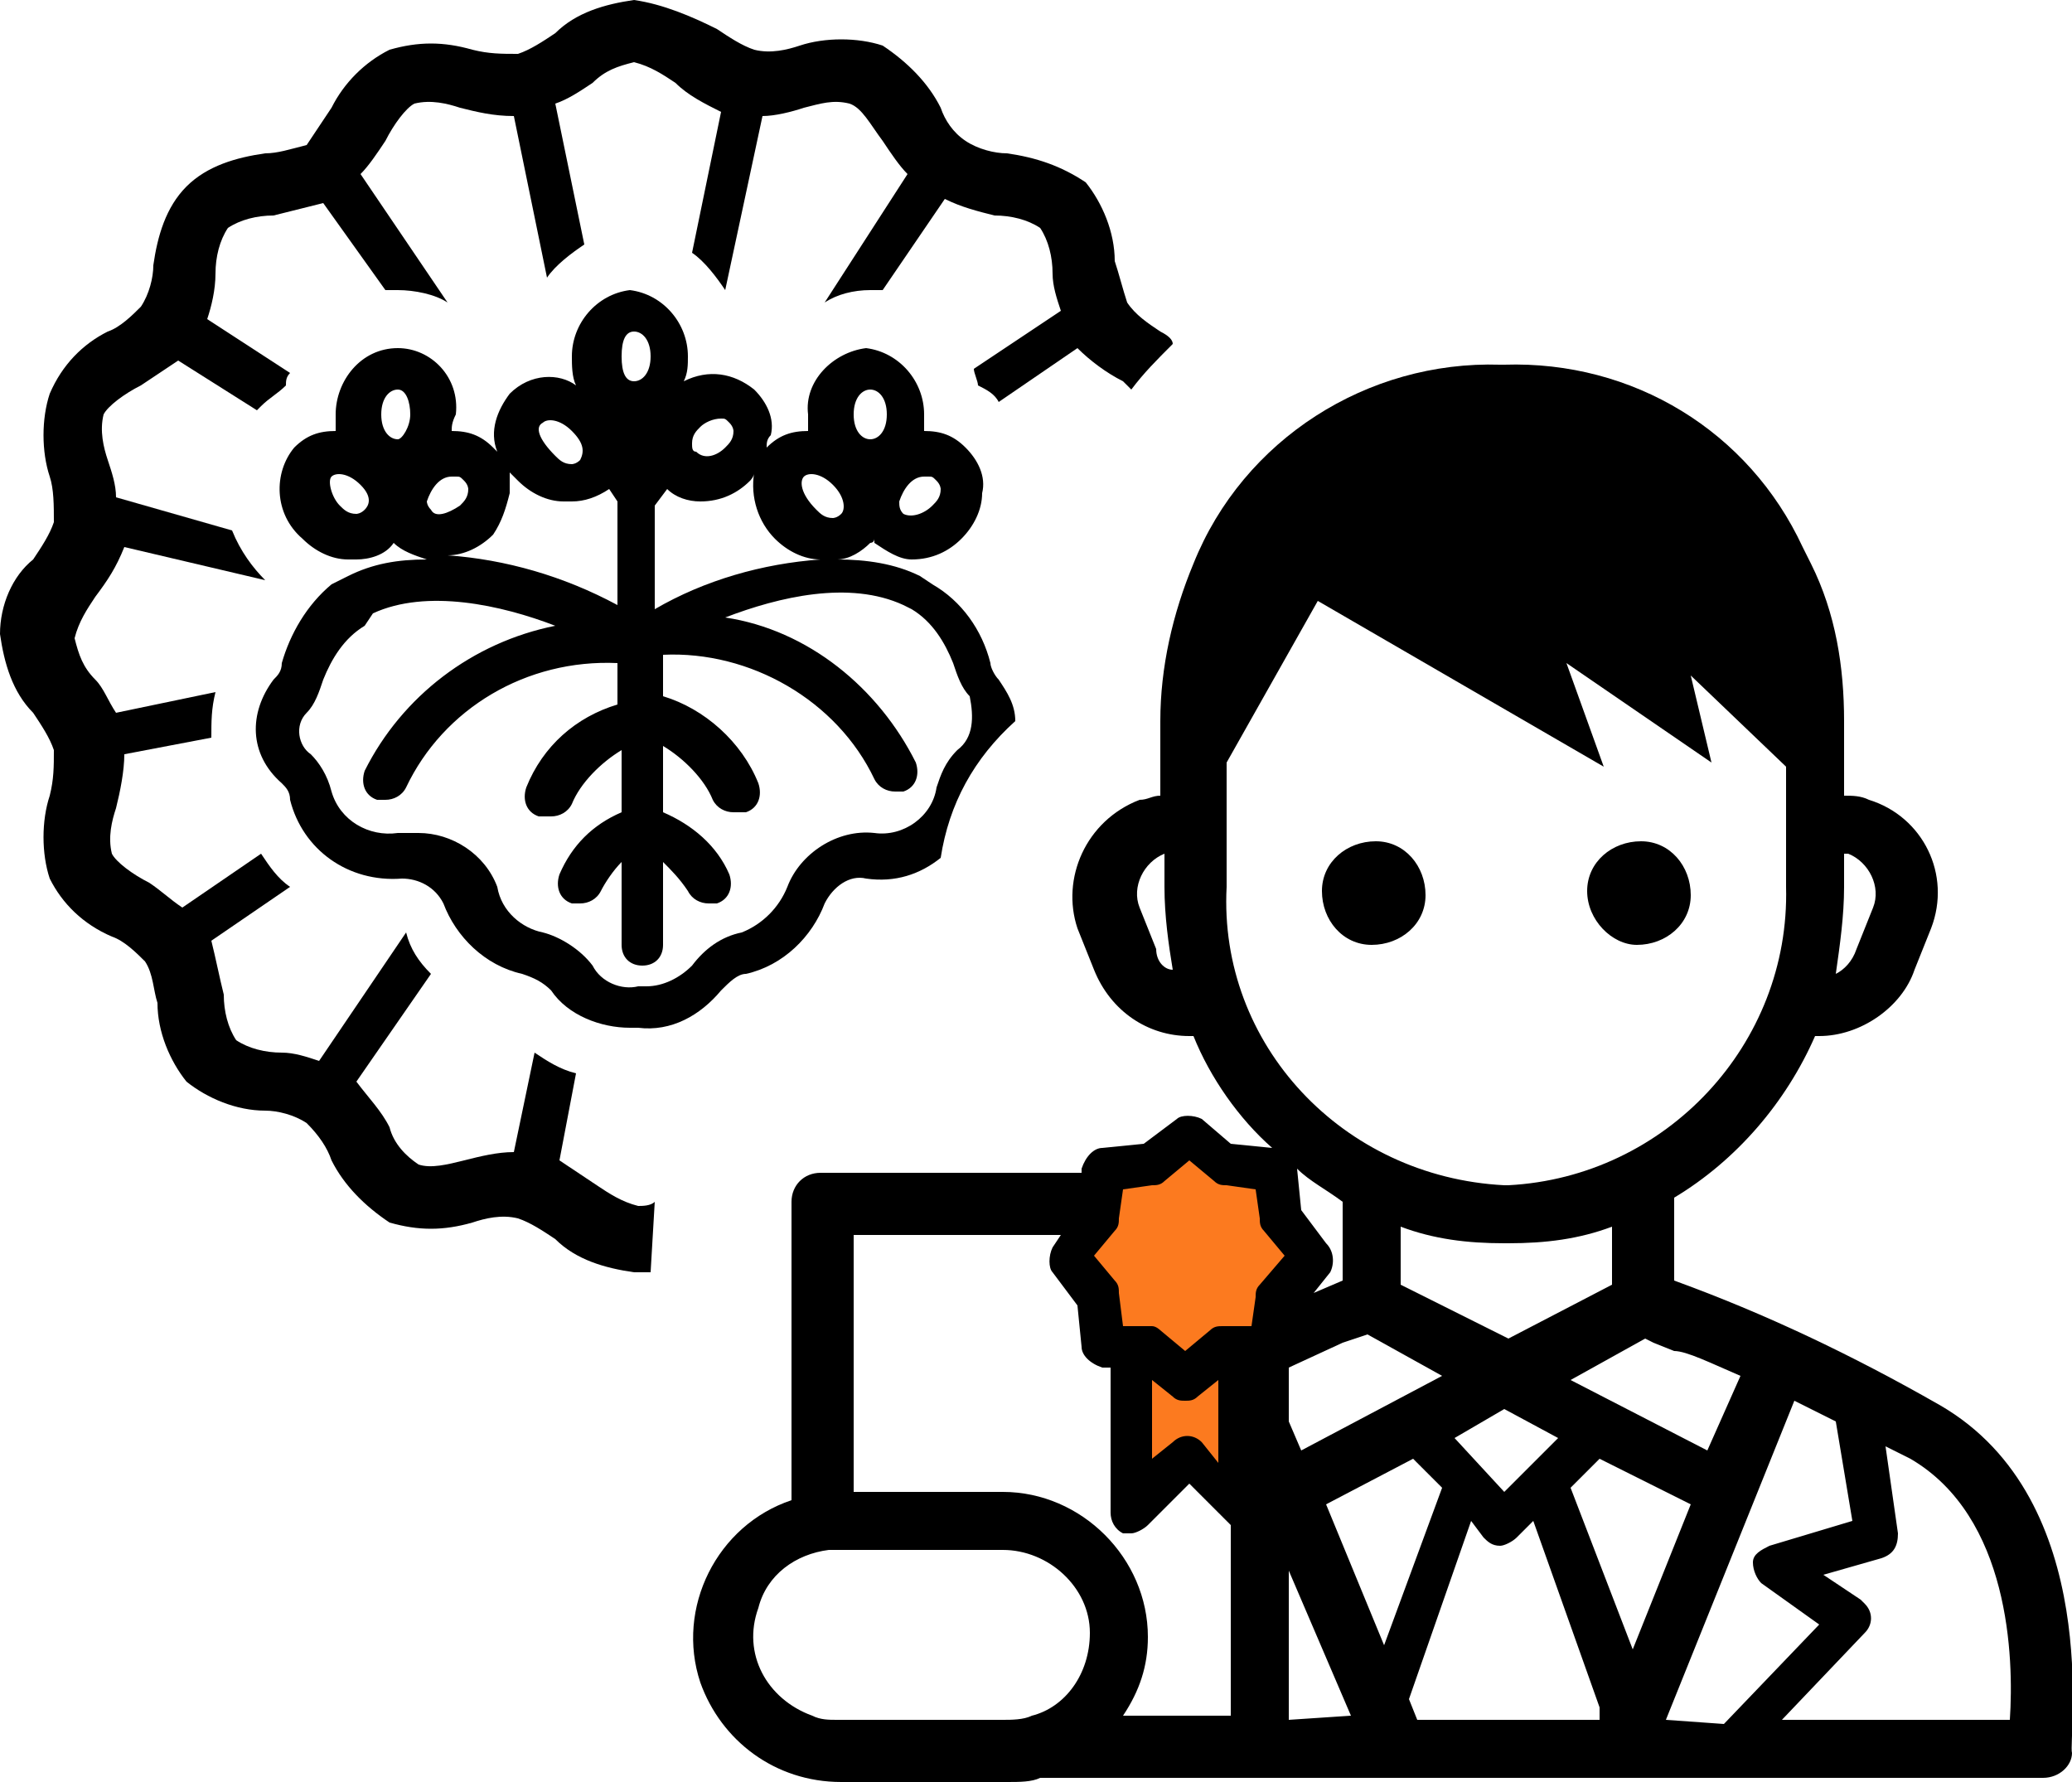 <?xml version="1.0" encoding="utf-8"?>
<!-- Generator: Adobe Illustrator 25.4.1, SVG Export Plug-In . SVG Version: 6.00 Build 0)  -->
<svg version="1.1" id="_x31_" xmlns="http://www.w3.org/2000/svg" xmlns:xlink="http://www.w3.org/1999/xlink" x="0px" y="0px"
	 viewBox="0 0 50 43" style="enable-background:new 0 0 50 43;" xml:space="preserve">
<style type="text/css">
	.st0{fill:none;}
	.st1{fill:#FC7A1F;}
</style>
<path class="st0" d="M14.8,14.6v-2.5l-0.2-0.3c-0.2,0.2-0.6,0.3-0.9,0.3h-0.2c-0.4,0-0.8-0.2-1.1-0.5l0,0c-0.1-0.1-0.1-0.1-0.2-0.2
	c0,0.2,0,0.3,0,0.5c0,0.4-0.2,0.8-0.5,1.1c-0.3,0.3-0.7,0.5-1.1,0.5C12.1,13.6,13.5,14,14.8,14.6z"/>
<path class="st0" d="M7.9,11.5c-0.1,0.1-0.1,0.4,0.2,0.7c0.1,0.1,0.3,0.2,0.4,0.2c0.1,0,0.2,0,0.2-0.1c0.1-0.1,0.1-0.4-0.2-0.7
	S8.1,11.4,7.9,11.5z"/>
<path class="st0" d="M13.6,11.1c0.1,0,0.2,0,0.2-0.1c0.1-0.1,0.1-0.4-0.2-0.7s-0.5-0.3-0.7-0.2s-0.1,0.4,0.1,0.7
	C13.3,11,13.5,11.1,13.6,11.1z"/>
<path class="st0" d="M11,12.2c0.1-0.1,0.2-0.3,0.2-0.4c0-0.1,0-0.2-0.1-0.2c-0.1,0-0.1-0.1-0.2-0.1h-0.1c-0.3,0.1-0.6,0.3-0.6,0.6
	c0,0.1,0,0.2,0.1,0.2C10.5,12.5,10.8,12.4,11,12.2z"/>
<path class="st0" d="M22.8,16.2c-0.2-0.5-0.5-1-1-1.3l-0.2-0.1c-1.3-0.6-3-0.2-4.3,0.3c2,0.4,3.7,1.7,4.6,3.5c0.1,0.3,0,0.6-0.3,0.7
	c-0.1,0-0.1,0-0.2,0c-0.2,0-0.4-0.1-0.5-0.3c-0.9-1.9-2.9-3.1-5.1-3v1c1,0.3,1.8,1,2.3,2c0.1,0.3,0,0.6-0.3,0.7c-0.1,0-0.1,0-0.2,0
	h-0.1c-0.2,0-0.4-0.1-0.5-0.3c-0.3-0.6-0.7-1-1.2-1.3v1.5c0.7,0.3,1.3,0.8,1.5,1.5c0.1,0.3,0,0.6-0.3,0.7c-0.1,0-0.1,0-0.2,0
	c-0.2,0-0.4-0.1-0.5-0.3c-0.1-0.3-0.3-0.5-0.6-0.7v2c0,0.3-0.2,0.5-0.5,0.5c-0.3,0-0.5-0.2-0.5-0.5v-2c-0.2,0.2-0.4,0.4-0.5,0.7
	c-0.1,0.2-0.3,0.3-0.5,0.3c-0.1,0-0.1,0-0.2,0c-0.3-0.1-0.4-0.4-0.3-0.7c0.3-0.7,0.8-1.2,1.5-1.5v-1.3c-0.5,0.3-0.9,0.8-1.2,1.3
	c-0.1,0.2-0.3,0.3-0.5,0.3H13c-0.1,0-0.1,0-0.2,0c-0.3-0.1-0.4-0.4-0.3-0.7c0.4-1,1.2-1.7,2.2-2V16c-2.1-0.1-4.1,1.1-5.1,3
	c-0.1,0.2-0.3,0.3-0.5,0.3c-0.1,0-0.1,0-0.2,0c-0.3-0.1-0.4-0.4-0.3-0.7c0,0,0,0,0,0c0.9-1.9,2.6-3.2,4.6-3.6
	c-1.3-0.5-3.1-1-4.4-0.3l-0.2,0.1c-0.5,0.3-0.8,0.8-1,1.3c-0.1,0.3-0.2,0.6-0.4,0.8c-0.2,0.3-0.2,0.7,0.1,1c0,0,0,0,0,0
	C7.8,18.3,8,18.6,8.1,19c0.1,0.7,0.8,1.2,1.5,1.1c0,0,0,0,0,0h0.2c0.9,0,1.6,0.5,1.9,1.3c0.2,0.5,0.6,0.9,1.1,1.1
	c0.5,0.1,0.9,0.4,1.2,0.8c0.3,0.3,0.7,0.5,1.1,0.5h0.2c0.4,0.1,0.9-0.1,1.1-0.5c0.3-0.4,0.7-0.7,1.2-0.8c0.5-0.1,1-0.5,1.1-1.1
	c0.3-0.8,1.2-1.3,2.1-1.3c0.7,0.1,1.4-0.3,1.6-1c0,0,0,0,0,0c0.1-0.4,0.3-0.7,0.5-0.9c0.3-0.2,0.4-0.7,0.1-1c0,0,0,0,0,0
	C23,16.8,22.9,16.5,22.8,16.2z"/>
<path class="st0" d="M9.6,9.4c-0.2,0-0.4,0.2-0.4,0.6s0.2,0.6,0.4,0.6s0.4-0.2,0.4-0.6S9.7,9.4,9.6,9.4z"/>
<path class="st0" d="M21,10.6c0.2,0,0.4-0.2,0.4-0.6S21.2,9.4,21,9.4s-0.4,0.2-0.4,0.6S20.8,10.6,21,10.6z"/>
<path class="st0" d="M22.5,12.2c0.1-0.1,0.2-0.3,0.2-0.4c0-0.1,0-0.2-0.1-0.2c-0.1,0-0.1-0.1-0.2-0.1h-0.1c-0.3,0.1-0.6,0.3-0.6,0.6
	c0,0.1,0,0.2,0.1,0.2C21.9,12.5,22.2,12.4,22.5,12.2z"/>
<path class="st0" d="M20,12.4c0.1,0,0.2,0,0.2-0.1c0.1-0.1,0.1-0.4-0.2-0.7s-0.5-0.3-0.7-0.2s-0.1,0.4,0.2,0.7
	C19.7,12.3,19.8,12.4,20,12.4z"/>
<path class="st0" d="M15.3,9.2c0.2,0,0.4-0.2,0.4-0.6S15.5,8,15.3,8S15,8.3,15,8.6S15.1,9.2,15.3,9.2z"/>
<path class="st0" d="M19.9,13.5L19.9,13.5c-0.4,0-0.8-0.2-1.1-0.5l0,0c-0.4-0.4-0.6-1-0.5-1.6c0,0.1-0.1,0.1-0.1,0.2
	c-0.3,0.3-0.8,0.5-1.2,0.5c-0.3,0-0.6-0.1-0.8-0.3l-0.3,0.3v2.5C17.1,14,18.5,13.6,19.9,13.5z"/>
<path class="st0" d="M17.4,10.8L17.4,10.8c0.1-0.1,0.2-0.3,0.2-0.4c0-0.1,0-0.2-0.1-0.2c-0.1,0-0.1-0.1-0.2-0.1
	c-0.2,0-0.4,0.1-0.5,0.2c-0.1,0.1-0.2,0.3-0.2,0.4c0,0.1,0,0.2,0.1,0.2C16.9,11,17.2,11,17.4,10.8z"/>
<path d="M15.8,29c-0.1,0.1-0.3,0.1-0.4,0.1c-0.4-0.1-0.7-0.3-1-0.5c-0.3-0.2-0.6-0.4-0.9-0.6l0.4-2.1c-0.4-0.1-0.7-0.3-1-0.5
	l-0.5,2.4c-0.4,0-0.8,0.1-1.2,0.2c-0.4,0.1-0.8,0.2-1.1,0.1c-0.3-0.2-0.6-0.5-0.7-0.9c-0.2-0.4-0.5-0.7-0.8-1.1l1.8-2.6
	c-0.3-0.3-0.5-0.6-0.6-1l-2.1,3.1c-0.3-0.1-0.6-0.2-0.9-0.2c-0.4,0-0.8-0.1-1.1-0.3c-0.2-0.3-0.3-0.7-0.3-1.1
	c-0.1-0.4-0.2-0.9-0.3-1.3l1.9-1.3c-0.3-0.2-0.5-0.5-0.7-0.8l-1.9,1.3c-0.3-0.2-0.5-0.4-0.8-0.6c-0.4-0.2-0.8-0.5-0.9-0.7
	c-0.1-0.4,0-0.8,0.1-1.1c0.1-0.4,0.2-0.9,0.2-1.3l2.1-0.4c0-0.4,0-0.7,0.1-1.1l-2.4,0.5c-0.2-0.3-0.3-0.6-0.5-0.8
	c-0.3-0.3-0.4-0.6-0.5-1c0.1-0.4,0.3-0.7,0.5-1c0.3-0.4,0.5-0.7,0.7-1.2L6.4,14l0,0l0,0c-0.3-0.3-0.6-0.7-0.8-1.2L2.8,12
	c0-0.3-0.1-0.6-0.2-0.9c-0.1-0.3-0.2-0.7-0.1-1.1C2.6,9.8,3,9.5,3.4,9.3C3.7,9.1,4,8.9,4.3,8.7l1.9,1.2l0.1-0.1
	c0.2-0.2,0.4-0.3,0.6-0.5c0-0.1,0-0.2,0.1-0.3l-2-1.3C5.1,7.4,5.2,7,5.2,6.6c0-0.4,0.1-0.8,0.3-1.1c0.3-0.2,0.7-0.3,1.1-0.3
	C7,5.1,7.4,5,7.8,4.9L9.3,7h0.3c0.4,0,0.9,0.1,1.2,0.3L8.7,4.2C8.9,4,9.1,3.7,9.3,3.4C9.5,3,9.8,2.6,10,2.5c0.4-0.1,0.8,0,1.1,0.1
	c0.4,0.1,0.8,0.2,1.3,0.2l0.8,3.9c0.2-0.3,0.6-0.6,0.9-0.8l-0.7-3.4C13.7,2.4,14,2.2,14.3,2c0.3-0.3,0.6-0.4,1-0.5
	c0.4,0.1,0.7,0.3,1,0.5c0.3,0.3,0.7,0.5,1.1,0.7l-0.7,3.4C17,6.3,17.3,6.7,17.5,7l0.9-4.2c0.3,0,0.7-0.1,1-0.2
	c0.4-0.1,0.7-0.2,1.1-0.1C20.8,2.6,21,3,21.3,3.4c0.2,0.3,0.4,0.6,0.6,0.8l-2,3.1C20.2,7.1,20.6,7,21,7h0.3l1.5-2.2
	C23.2,5,23.6,5.1,24,5.2c0.4,0,0.8,0.1,1.1,0.3c0.2,0.3,0.3,0.7,0.3,1.1c0,0.3,0.1,0.6,0.2,0.9l-2.1,1.4c0,0.1,0.1,0.3,0.1,0.4
	c0.2,0.1,0.4,0.2,0.5,0.4l1.9-1.3c0.3,0.3,0.7,0.6,1.1,0.8l0.2,0.2c0.3-0.4,0.6-0.7,1-1.1C28.3,8.2,28.2,8.1,28,8
	c-0.3-0.2-0.6-0.4-0.8-0.7c-0.1-0.3-0.2-0.7-0.3-1c0-0.7-0.3-1.4-0.7-1.9C25.6,4,25,3.8,24.3,3.7c-0.3,0-0.7-0.1-1-0.3
	c-0.3-0.2-0.5-0.5-0.6-0.8c-0.3-0.6-0.8-1.1-1.4-1.5c-0.6-0.2-1.4-0.2-2,0c-0.3,0.1-0.7,0.2-1.1,0.1c-0.3-0.1-0.6-0.3-0.9-0.5
	C16.7,0.4,16,0.1,15.3,0c-0.7,0.1-1.4,0.3-1.9,0.8c-0.3,0.2-0.6,0.4-0.9,0.5c-0.4,0-0.7,0-1.1-0.1c-0.7-0.2-1.3-0.2-2,0
	C8.8,1.5,8.3,2,8,2.6C7.8,2.9,7.6,3.2,7.4,3.5C7,3.6,6.7,3.7,6.4,3.7C5.7,3.8,5,4,4.5,4.5C4,5,3.8,5.7,3.7,6.4c0,0.3-0.1,0.7-0.3,1
	C3.2,7.6,2.9,7.9,2.6,8C2,8.3,1.5,8.8,1.2,9.5c-0.2,0.6-0.2,1.4,0,2c0.1,0.3,0.1,0.7,0.1,1.1c-0.1,0.3-0.3,0.6-0.5,0.9
	C0.3,13.9,0,14.6,0,15.3c0.1,0.7,0.3,1.4,0.8,1.9c0.2,0.3,0.4,0.6,0.5,0.9c0,0.4,0,0.7-0.1,1.1c-0.2,0.6-0.2,1.4,0,2
	c0.3,0.6,0.8,1.1,1.5,1.4C3,22.7,3.3,23,3.5,23.2c0.2,0.3,0.2,0.7,0.3,1c0,0.7,0.3,1.4,0.7,1.9c0.5,0.4,1.2,0.7,1.9,0.7
	c0.3,0,0.7,0.1,1,0.3C7.7,27.4,7.9,27.7,8,28c0.3,0.6,0.8,1.1,1.4,1.5c0.7,0.2,1.3,0.2,2,0c0.3-0.1,0.7-0.2,1.1-0.1
	c0.3,0.1,0.6,0.3,0.9,0.5c0.5,0.5,1.2,0.7,1.9,0.8c0.1,0,0.3,0,0.4,0L15.8,29L15.8,29z"/>
<path d="M24.5,17.4c0-0.4-0.2-0.7-0.4-1c-0.1-0.1-0.2-0.3-0.2-0.4c-0.2-0.8-0.7-1.5-1.4-1.9l-0.3-0.2c-0.6-0.3-1.3-0.4-2-0.4
	c0.3,0,0.6-0.2,0.8-0.4c0,0,0.1,0,0.1-0.1l0,0.1c0.3,0.2,0.6,0.4,0.9,0.4c0.5,0,0.9-0.2,1.2-0.5c0.3-0.3,0.5-0.7,0.5-1.1
	c0.1-0.4-0.1-0.8-0.4-1.1c-0.3-0.3-0.6-0.4-1-0.4c0-0.1,0-0.3,0-0.4c0-0.8-0.6-1.5-1.4-1.6c-0.8,0.1-1.5,0.8-1.4,1.6
	c0,0.1,0,0.3,0,0.4c-0.4,0-0.7,0.1-1,0.4l0,0c0-0.1,0-0.2,0.1-0.3c0.1-0.4-0.1-0.8-0.4-1.1c-0.5-0.4-1.1-0.5-1.7-0.2
	c0.1-0.2,0.1-0.4,0.1-0.6c0-0.8-0.6-1.5-1.4-1.6c-0.8,0.1-1.4,0.8-1.4,1.6c0,0.2,0,0.5,0.1,0.7C13.5,9,12.8,9,12.3,9.5
	c-0.3,0.4-0.5,0.9-0.3,1.4l-0.1-0.1c-0.3-0.3-0.6-0.4-1-0.4c0-0.1,0-0.2,0.1-0.4c0.1-0.9-0.6-1.6-1.4-1.6C8.7,8.4,8.1,9.2,8.1,10
	c0,0.1,0,0.3,0,0.4c-0.4,0-0.7,0.1-1,0.4c-0.5,0.6-0.5,1.6,0.2,2.2l0,0c0.3,0.3,0.7,0.5,1.1,0.5h0.2c0.3,0,0.7-0.1,0.9-0.4V13v0.1
	c0.2,0.2,0.5,0.3,0.8,0.4c-0.7,0-1.3,0.1-1.9,0.4L8,14.1C7.4,14.6,7,15.3,6.8,16c0,0.2-0.1,0.3-0.2,0.4C6,17.2,6,18.2,6.8,18.9
	C6.9,19,7,19.1,7,19.3c0.3,1.2,1.4,2,2.7,1.9c0.4,0,0.8,0.2,1,0.6c0.3,0.8,1,1.5,1.9,1.7c0.3,0.1,0.5,0.2,0.7,0.4
	c0.4,0.6,1.2,0.9,1.9,0.9h0.2c0.8,0.1,1.5-0.3,2-0.9c0.2-0.2,0.4-0.4,0.6-0.4c0.9-0.2,1.6-0.9,1.9-1.7c0.2-0.4,0.6-0.7,1-0.6
	c0.7,0.1,1.3-0.1,1.8-0.5C22.9,19.4,23.5,18.3,24.5,17.4z M21.7,12.1c0.1-0.3,0.3-0.6,0.6-0.6h0.1c0.1,0,0.1,0,0.2,0.1
	c0.1,0.1,0.1,0.2,0.1,0.2c0,0.2-0.1,0.3-0.2,0.4c-0.2,0.2-0.5,0.3-0.7,0.2C21.7,12.3,21.7,12.2,21.7,12.1z M21,9.4
	c0.2,0,0.4,0.2,0.4,0.6s-0.2,0.6-0.4,0.6s-0.4-0.2-0.4-0.6S20.8,9.4,21,9.4z M19.4,11.5c0.1-0.1,0.4-0.1,0.7,0.2s0.3,0.6,0.2,0.7
	c-0.1,0.1-0.2,0.1-0.2,0.1c-0.2,0-0.3-0.1-0.4-0.2C19.3,11.9,19.3,11.6,19.4,11.5L19.4,11.5z M16.7,10.7c0-0.2,0.1-0.3,0.2-0.4
	c0.1-0.1,0.3-0.2,0.5-0.2c0.1,0,0.1,0,0.2,0.1c0.1,0.1,0.1,0.2,0.1,0.2c0,0.2-0.1,0.3-0.2,0.4l0,0c-0.2,0.2-0.5,0.3-0.7,0.1
	C16.7,10.9,16.7,10.8,16.7,10.7L16.7,10.7z M16.1,11.8c0.2,0.2,0.5,0.3,0.8,0.3c0.5,0,0.9-0.2,1.2-0.5c0,0,0.1-0.1,0.1-0.2
	c-0.1,0.6,0.1,1.2,0.5,1.6l0,0c0.3,0.3,0.7,0.5,1.1,0.5l0,0c-1.4,0.1-2.8,0.5-4,1.2v-2.5L16.1,11.8z M15.3,8c0.2,0,0.4,0.2,0.4,0.6
	s-0.2,0.6-0.4,0.6S15,9,15,8.6S15.1,8,15.3,8z M13.1,10.2c0.1-0.1,0.4-0.1,0.7,0.2s0.3,0.5,0.2,0.7c-0.1,0.1-0.2,0.1-0.2,0.1
	c-0.2,0-0.3-0.1-0.4-0.2C13,10.6,12.9,10.3,13.1,10.2L13.1,10.2z M12.3,11.9c0-0.2,0-0.3,0-0.5c0.1,0.1,0.1,0.1,0.2,0.2l0,0
	c0.3,0.3,0.7,0.5,1.1,0.5h0.2c0.3,0,0.6-0.1,0.9-0.3l0.2,0.3v2.5c-1.3-0.7-2.7-1.1-4.1-1.2c0.4,0,0.8-0.2,1.1-0.5
	C12.1,12.6,12.2,12.3,12.3,11.9L12.3,11.9z M8.8,12.3c-0.1,0.1-0.2,0.1-0.2,0.1c-0.2,0-0.3-0.1-0.4-0.2c-0.2-0.2-0.3-0.6-0.2-0.7
	c0.1-0.1,0.4-0.1,0.7,0.2S8.9,12.2,8.8,12.3L8.8,12.3z M9.6,10.6c-0.2,0-0.4-0.2-0.4-0.6s0.2-0.6,0.4-0.6S9.9,9.7,9.9,10
	S9.7,10.6,9.6,10.6L9.6,10.6z M10.4,12.3c-0.1-0.1-0.1-0.2-0.1-0.2c0.1-0.3,0.3-0.6,0.6-0.6H11c0.1,0,0.1,0,0.2,0.1
	c0.1,0.1,0.1,0.2,0.1,0.2c0,0.2-0.1,0.3-0.2,0.4C10.8,12.4,10.5,12.5,10.4,12.3L10.4,12.3z M23.1,18.1c-0.3,0.3-0.4,0.6-0.5,0.9
	c-0.1,0.7-0.8,1.2-1.5,1.1c0,0,0,0,0,0c-0.9-0.1-1.8,0.5-2.1,1.3c-0.2,0.5-0.6,0.9-1.1,1.1c-0.5,0.1-0.9,0.4-1.2,0.8
	c-0.3,0.3-0.7,0.5-1.1,0.5h-0.2c-0.4,0.1-0.9-0.1-1.1-0.5c-0.3-0.4-0.8-0.7-1.2-0.8c-0.5-0.1-1-0.5-1.1-1.1
	c-0.3-0.8-1.1-1.3-1.9-1.3H9.6c-0.7,0.1-1.4-0.3-1.6-1c0,0,0,0,0,0c-0.1-0.4-0.3-0.7-0.5-0.9c-0.3-0.2-0.4-0.7-0.1-1c0,0,0,0,0,0
	c0.2-0.2,0.3-0.5,0.4-0.8c0.2-0.5,0.5-1,1-1.3L9,14.8c1.3-0.6,3.1-0.2,4.4,0.3c-2,0.4-3.7,1.7-4.6,3.5c-0.1,0.3,0,0.6,0.3,0.7
	c0,0,0,0,0,0c0.1,0,0.1,0,0.2,0c0.2,0,0.4-0.1,0.5-0.3c0.9-1.9,2.9-3.1,5.1-3v1c-1,0.3-1.8,1-2.2,2c-0.1,0.3,0,0.6,0.3,0.7
	c0.1,0,0.1,0,0.2,0h0.1c0.2,0,0.4-0.1,0.5-0.3c0.2-0.5,0.7-1,1.2-1.3v1.5c-0.7,0.3-1.2,0.8-1.5,1.5c-0.1,0.3,0,0.6,0.3,0.7
	c0.1,0,0.1,0,0.2,0c0.2,0,0.4-0.1,0.5-0.3c0.1-0.2,0.3-0.5,0.5-0.7v2c0,0.3,0.2,0.5,0.5,0.5c0.3,0,0.5-0.2,0.5-0.5v-2
	c0.2,0.2,0.4,0.4,0.6,0.7c0.1,0.2,0.3,0.3,0.5,0.3c0.1,0,0.1,0,0.2,0c0.3-0.1,0.4-0.4,0.3-0.7c-0.3-0.7-0.9-1.2-1.6-1.5v-1.6
	c0.5,0.3,1,0.8,1.2,1.3c0.1,0.2,0.3,0.3,0.5,0.3h0.1c0.1,0,0.1,0,0.2,0c0.3-0.1,0.4-0.4,0.3-0.7c-0.4-1-1.3-1.8-2.3-2.1v-1
	c2.1-0.1,4.2,1.1,5.1,3c0.1,0.2,0.3,0.3,0.5,0.3c0.1,0,0.1,0,0.2,0c0.3-0.1,0.4-0.4,0.3-0.7c-0.9-1.8-2.6-3.2-4.6-3.5
	c1.3-0.5,3-0.9,4.3-0.3l0.2,0.1c0.5,0.3,0.8,0.8,1,1.3c0.1,0.3,0.2,0.6,0.4,0.8C23.5,17.3,23.5,17.8,23.1,18.1
	C23.2,18.1,23.1,18.1,23.1,18.1L23.1,18.1z"/>
<polygon class="st1" points="27.2,32.6 27.2,36.7 28.6,35.3 30.1,36.5 30.1,32.9 30.7,32.2 30.7,31.4 31.5,30.4 30.9,29.6 
	30.9,28.6 29.7,28.1 28.8,27.5 27.4,28.1 26.5,28.2 26.5,29.3 25.9,30.1 26.7,31.4 26.4,32.6 "/>
<path d="M46.8,33.9c-2.1-1.2-4.2-2.2-6.4-3v-2c1.5-0.9,2.7-2.3,3.4-3.9h0.1c1,0,2-0.7,2.3-1.6l0.4-1c0.5-1.3-0.2-2.7-1.5-3.1
	c-0.2-0.1-0.4-0.1-0.6-0.1v-1.8c0-1.3-0.2-2.6-0.8-3.8l-0.2-0.4c-1.3-2.8-4.1-4.5-7.2-4.4h-0.1c-3.2-0.1-6.2,1.8-7.4,4.8
	c-0.5,1.2-0.8,2.5-0.8,3.8v1.8c-0.2,0-0.3,0.1-0.5,0.1c-1.3,0.5-1.9,1.9-1.5,3.1c0,0,0,0,0,0l0.4,1c0.4,1,1.3,1.6,2.3,1.6h0.1
	c0.4,1,1.1,2,1.9,2.7l-1-0.1L29,27c-0.2-0.1-0.5-0.1-0.6,0l-0.8,0.6l-1,0.1c-0.2,0-0.4,0.2-0.5,0.5v0.1h-6.3c-0.4,0-0.7,0.3-0.7,0.7
	v7.2c-1.8,0.6-2.8,2.6-2.2,4.4c0.5,1.4,1.8,2.4,3.4,2.4h4c0.3,0,0.6,0,0.8-0.1h24.2c0.4,0,0.7-0.3,0.7-0.6
	C49.9,42,50.8,36.2,46.8,33.9z M44.5,21.4v-0.8h0.1c0.5,0.2,0.8,0.8,0.6,1.3l-0.4,1c-0.1,0.3-0.3,0.5-0.5,0.6
	C44.4,22.8,44.5,22.1,44.5,21.4z M27.9,22.9l-0.4-1c-0.2-0.5,0.1-1.1,0.6-1.3v0.8c0,0.7,0.1,1.4,0.2,2
	C28.1,23.4,27.9,23.2,27.9,22.9z M42,33.2L42,33.2l-0.8,1.8l-3.3-1.7l1.8-1l0.2,0.1l0,0l0.5,0.2l0,0C40.7,32.6,41.3,32.9,42,33.2z
	 M36.4,32.3L33.8,31v-1.4c0.8,0.3,1.6,0.4,2.5,0.4h0.1c0.9,0,1.7-0.1,2.5-0.4V31L36.4,32.3z M37.6,34.7L36.3,36l-1.2-1.3l1.2-0.7
	L37.6,34.7z M32,30l-0.6-0.8l-0.1-1l0,0c0.3,0.3,0.7,0.5,1.1,0.8v1.9l-0.7,0.3l0.4-0.5C32.2,30.5,32.2,30.2,32,30z M32.4,32.4
	L32.4,32.4l0.6-0.2l1.8,1l-3.4,1.8l-0.3-0.7V33L32.4,32.4z M29.6,21.4v-3l2.2-3.9l6.9,4L37.8,16l3.5,2.4l-0.5-2.1l2.3,2.2v2.9
	c0.1,3.8-2.9,7-6.7,7.2h-0.1C32.4,28.4,29.4,25.2,29.6,21.4L29.6,21.4z M24.9,41.4c-0.2,0.1-0.5,0.1-0.7,0.1h-4
	c-0.2,0-0.4,0-0.6-0.1c-1.1-0.4-1.7-1.5-1.3-2.6c0.2-0.8,0.9-1.3,1.7-1.4l0,0h0.2h4c1.1,0,2.1,0.9,2.1,2
	C26.3,40.4,25.7,41.2,24.9,41.4L24.9,41.4z M29.7,41.4h-2.6c0.4-0.6,0.6-1.2,0.6-1.9c0-1.9-1.6-3.5-3.5-3.5h-3.6v-6.2h5l-0.2,0.3
	c-0.1,0.2-0.1,0.5,0,0.6l0.6,0.8l0.1,1c0,0.2,0.2,0.4,0.5,0.5h0.2v3.5c0,0.2,0.1,0.4,0.3,0.5c0.1,0,0.1,0,0.2,0
	c0.1,0,0.3-0.1,0.4-0.2l1-1l1,1l0,0L29.7,41.4z M27.8,35.2v-1.9l0.5,0.4c0.1,0.1,0.2,0.1,0.3,0.1c0.1,0,0.2,0,0.3-0.1l0.5-0.4v2
	L29,34.8c-0.2-0.2-0.5-0.2-0.7,0c0,0,0,0,0,0L27.8,35.2z M30.4,31c-0.1,0.1-0.1,0.2-0.1,0.3L30.2,32h-0.7c-0.1,0-0.2,0-0.3,0.1
	l-0.6,0.5l-0.6-0.5C28,32.1,27.9,32,27.8,32h-0.7L27,31.2c0-0.1,0-0.2-0.1-0.3l-0.5-0.6l0.5-0.6c0.1-0.1,0.1-0.2,0.1-0.3l0.1-0.7
	l0.7-0.1c0.1,0,0.2,0,0.3-0.1l0.6-0.5l0.6,0.5c0.1,0.1,0.2,0.1,0.3,0.1l0.7,0.1l0.1,0.7c0,0.1,0,0.2,0.1,0.3l0.5,0.6L30.4,31z
	 M31.1,41.5v-3.6l1.5,3.5L31.1,41.5z M33.4,39.7L32,36.3l2.1-1.1l0.1,0.1l0.6,0.6L33.4,39.7z M38.6,41.5h-4.4L34,41l1.5-4.3l0.3,0.4
	c0.1,0.1,0.2,0.2,0.4,0.2c0.1,0,0.3-0.1,0.4-0.2l0.4-0.4l1.6,4.5L38.6,41.5z M37.9,35.9l0.6-0.6l0.1-0.1l2.2,1.1l-1.4,3.5L37.9,35.9
	z M40.2,41.5l3.1-7.7l0,0l1,0.5l0.4,2.4l-2,0.6c-0.2,0.1-0.4,0.2-0.4,0.4c0,0.2,0.1,0.4,0.2,0.5l1.4,1l-2.3,2.4L40.2,41.5z
	 M48.5,41.5H43l2-2.1c0.2-0.2,0.2-0.5,0-0.7c0,0-0.1-0.1-0.1-0.1L44,38l1.4-0.4c0.3-0.1,0.4-0.3,0.4-0.6l-0.3-2.1l0,0l0.6,0.3
	C48.5,36.6,48.6,40,48.5,41.5L48.5,41.5z"/>
<path d="M33.1,22.8c0.7,0,1.3-0.5,1.3-1.2c0-0.7-0.5-1.3-1.2-1.3s-1.3,0.5-1.3,1.2c0,0,0,0,0,0C31.9,22.2,32.4,22.8,33.1,22.8z"/>
<path d="M39.5,22.8c0.7,0,1.3-0.5,1.3-1.2c0-0.7-0.5-1.3-1.2-1.3s-1.3,0.5-1.3,1.2c0,0,0,0,0,0C38.3,22.2,38.9,22.8,39.5,22.8z"/>
</svg>
